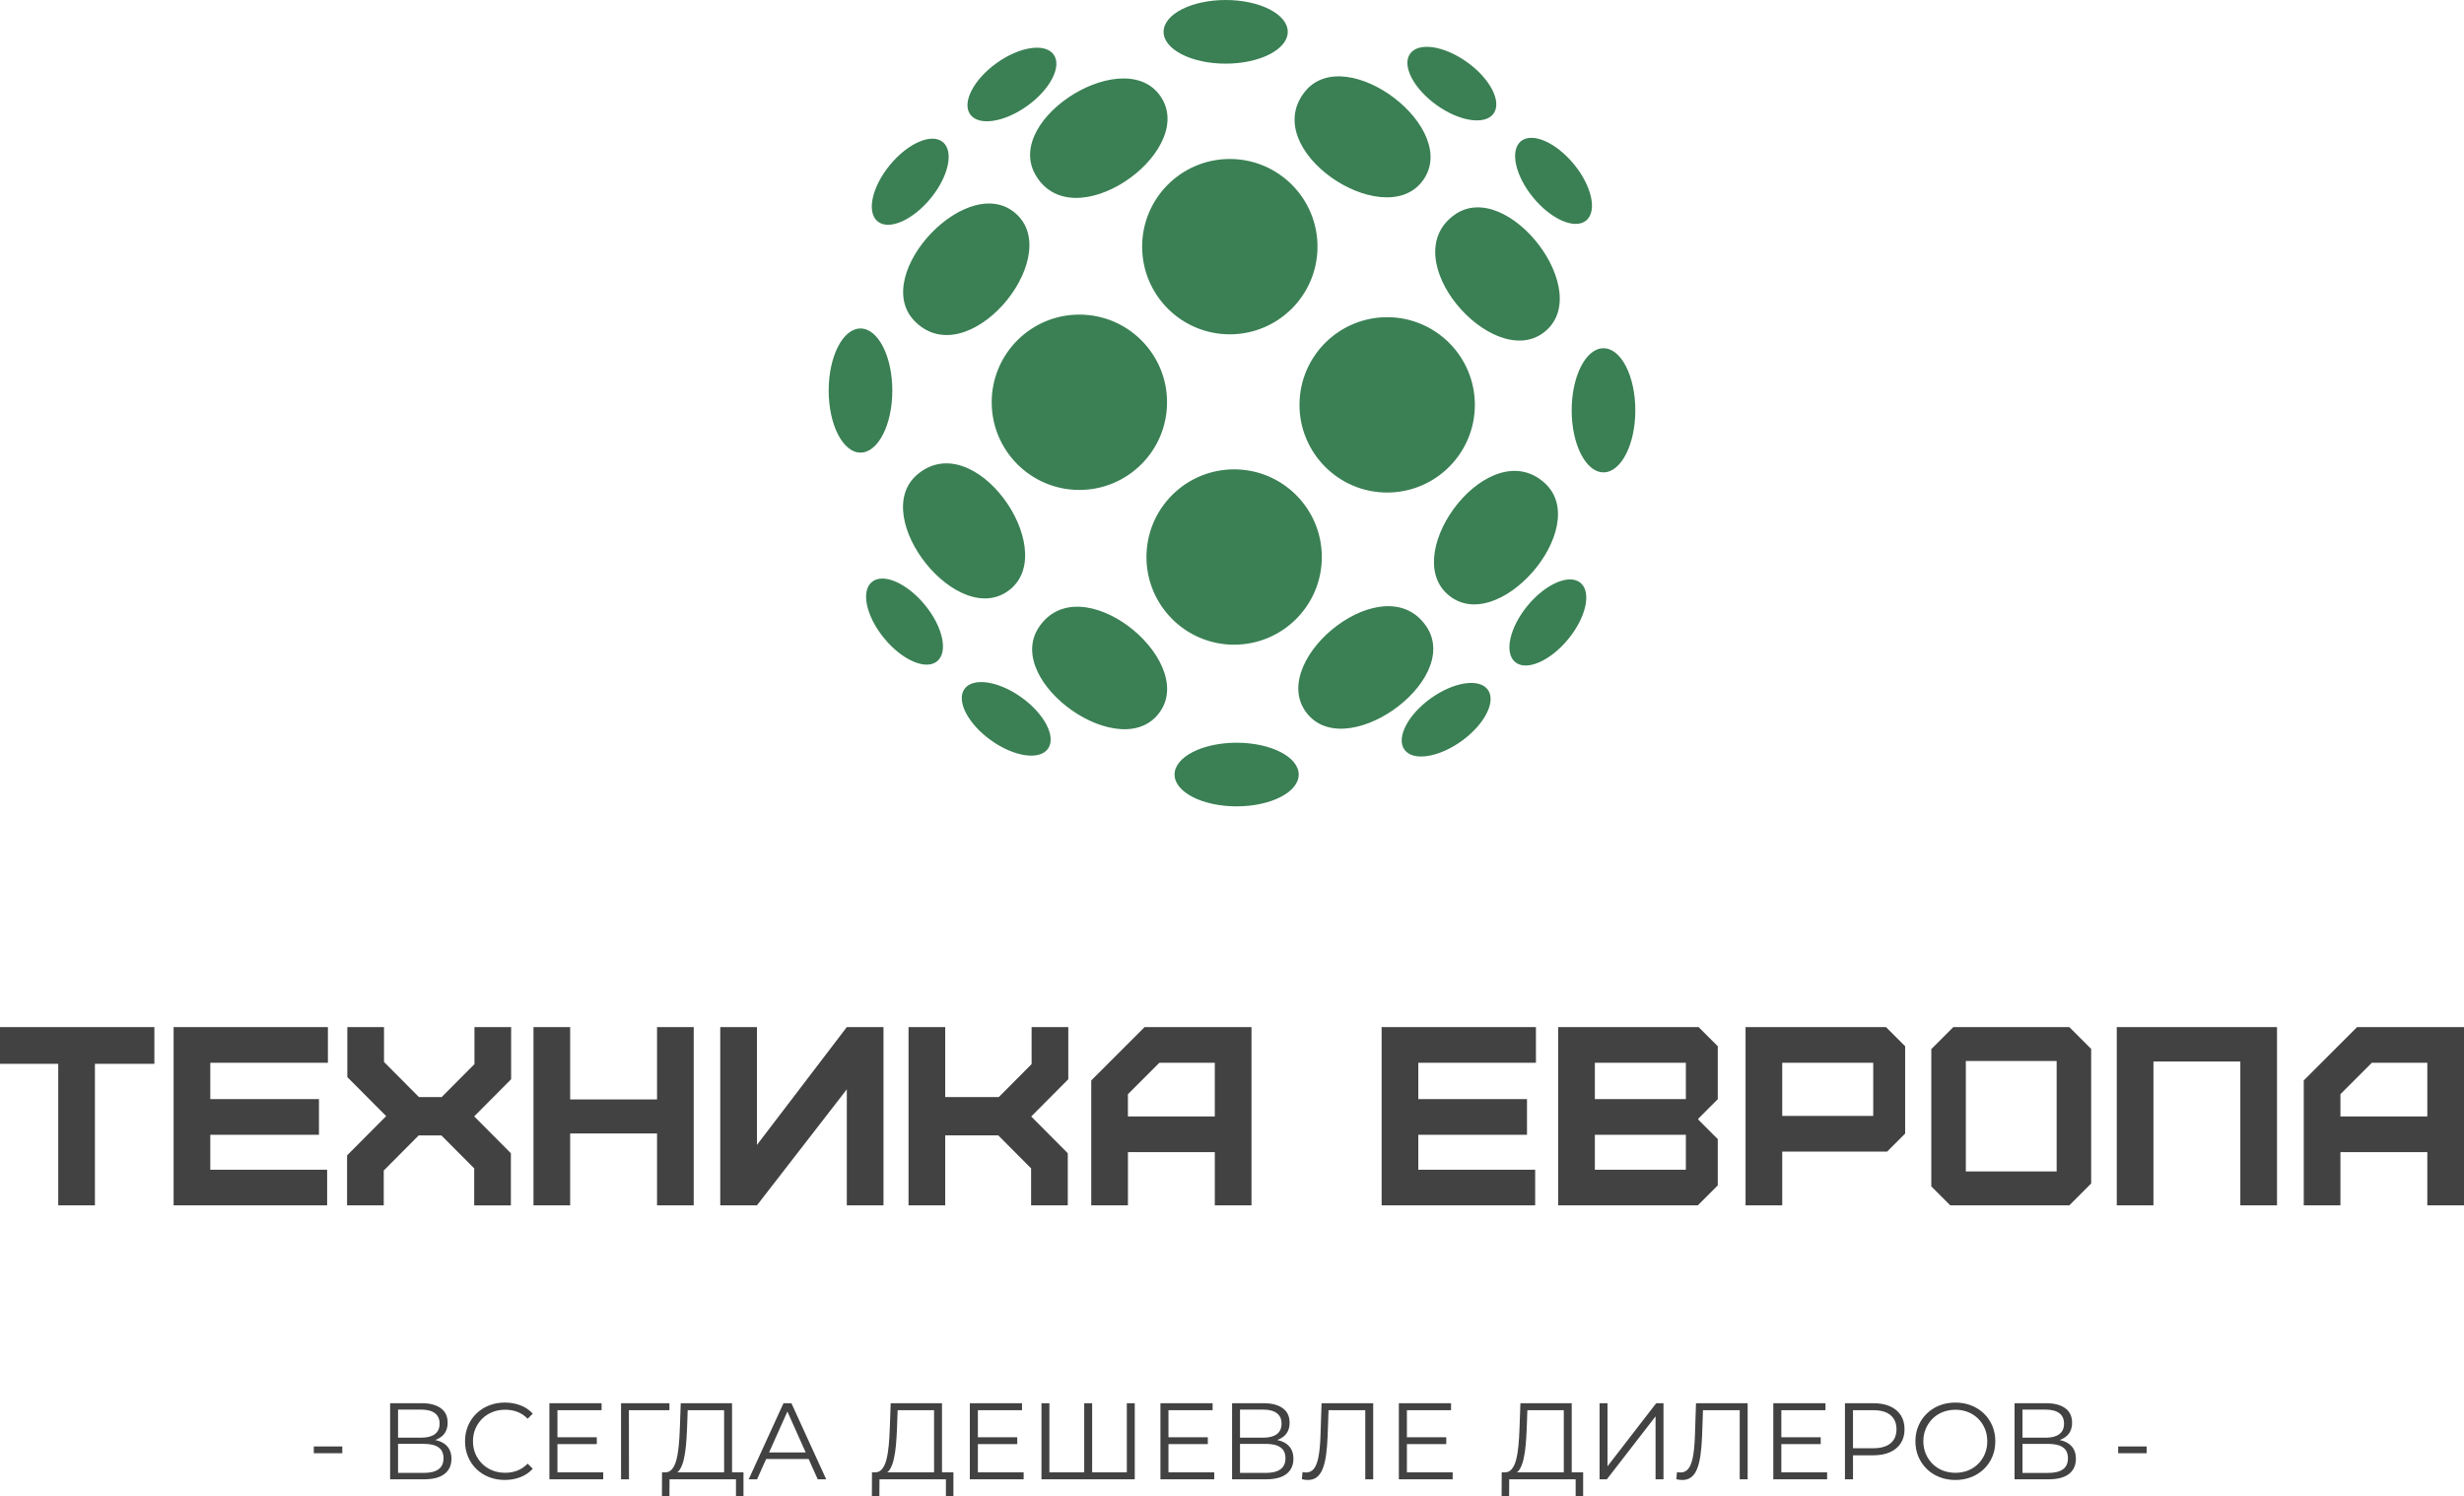 <?xml version="1.0" encoding="UTF-8"?> <svg xmlns="http://www.w3.org/2000/svg" xmlns:xlink="http://www.w3.org/1999/xlink" xmlns:xodm="http://www.corel.com/coreldraw/odm/2003" xml:space="preserve" width="80mm" height="48.588mm" version="1.1" style="shape-rendering:geometricPrecision; text-rendering:geometricPrecision; image-rendering:optimizeQuality; fill-rule:evenodd; clip-rule:evenodd" viewBox="0 0 7985.77 4850.18"> <defs> <style type="text/css"> .fil1 {fill:#434242} .fil0 {fill:#3A8054} .fil2 {fill:#434242;fill-rule:nonzero} </style> </defs> <g id="Слой_x0020_1">  <path id="_140109416" class="fil0" d="M3806.73 2510.51c0,-56.96 90.09,-103.14 201.19,-103.14 111.08,0 201.17,46.19 201.17,103.14 0,56.95 -90.09,103.14 -201.17,103.14 -111.1,0 -201.19,-46.19 -201.19,-103.14zm-410.4 -83.48c-27.48,38.28 -110.3,25.86 -184.96,-27.72 -74.66,-53.58 -112.92,-128.08 -85.44,-166.36 27.47,-38.27 110.28,-25.86 184.94,27.73 74.68,53.57 112.94,128.08 85.46,166.35zm-359.07 -283.71c-36.4,29.93 -113.25,-3.36 -171.61,-74.34 -58.37,-70.97 -76.2,-152.82 -39.81,-182.73 36.39,-29.93 113.24,3.36 171.6,74.33 58.39,70.97 76.21,152.81 39.82,182.73l0 0.01zm1514.48 286.53c27.48,38.27 110.3,25.86 184.96,-27.73 74.66,-53.57 112.93,-128.07 85.45,-166.35 -27.48,-38.28 -110.29,-25.86 -184.95,27.73 -74.67,53.57 -112.94,128.07 -85.46,166.35zm359.07 -283.72c36.4,29.92 113.25,-3.37 171.61,-74.35 58.37,-70.97 76.2,-152.81 39.82,-182.73 -36.4,-29.93 -113.25,3.36 -171.61,74.33 -58.38,70.97 -76.2,152.81 -39.82,182.73l0 0.02zm-1496 -1969.33c-27.48,-38.28 -110.3,-25.86 -184.96,27.72 -74.66,53.58 -112.92,128.08 -85.45,166.36 27.48,38.27 110.29,25.86 184.95,-27.73 74.67,-53.57 112.94,-128.08 85.46,-166.35zm-359.07 283.71c-36.4,-29.93 -113.25,3.36 -171.61,74.34 -58.37,70.97 -76.2,152.82 -39.82,182.74 36.4,29.92 113.25,-3.37 171.61,-74.34 58.39,-70.97 76.2,-152.81 39.82,-182.73l0 -0.01zm715.43 -357.35c0,-56.97 90.09,-103.14 201.19,-103.14 111.08,0 201.17,46.19 201.17,103.14 0,56.95 -90.09,103.14 -201.17,103.14 -111.09,0 -201.19,-46.19 -201.19,-103.14zm799.04 70.84c27.48,-38.29 110.3,-25.87 184.97,27.71 74.67,53.59 112.92,128.07 85.46,166.35 -27.48,38.28 -110.3,25.86 -184.96,-27.72 -74.67,-53.59 -112.94,-128.08 -85.46,-166.36l-0.01 0.02zm359.07 283.7c36.4,-29.94 113.25,3.37 171.62,74.35 58.38,70.97 76.2,152.8 39.82,182.73 -36.4,29.93 -113.25,-3.36 -171.61,-74.34 -58.39,-70.97 -76.2,-152.82 -39.83,-182.74zm267.63 671.01c56.95,0 103.14,90.08 103.14,201.18 0,111.09 -46.19,201.17 -103.14,201.17 -56.96,0 -103.14,-90.08 -103.14,-201.17 0,-111.1 46.19,-201.18 103.14,-201.18zm-1921.29 780.22c157.58,-132.11 -117.83,-527.41 -302.46,-371.02 -161.48,136.77 135.97,510.63 302.46,371.02zm485.81 395.43c113.85,-171.23 -261.99,-472.66 -394.95,-270.49 -116.27,176.81 274.66,451.44 394.95,270.49zm467.52 -1.73c-113.85,-171.25 262,-472.64 394.95,-270.48 116.27,176.83 -274.66,451.45 -394.95,270.48zm461.08 -377.71c-152.23,-138.27 138.63,-522.34 316.92,-358.76 155.95,143.06 -156.06,504.85 -316.92,358.76zm310.86 -845.4c-166.15,121.16 -483.59,-241.24 -287.39,-382.84 171.61,-123.85 462.94,254.8 287.39,382.84zm-393.28 -489.34c-128.36,160.64 -530.05,-105.34 -378.07,-293.62 132.93,-164.68 513.7,123.85 378.07,293.62zm-1309.15 107.87c145.47,145.32 -163.27,515.15 -333.62,343.29 -148.96,-150.31 179.88,-496.85 333.62,-343.29zm468.68 -376.51c102.45,178.29 -292.21,454.6 -411.71,244.2 -104.52,-184.01 303.45,-432.6 411.71,-244.2zm-268.94 698.17c156.92,0 284.16,127.24 284.16,284.15 0,156.92 -127.25,284.17 -284.16,284.17 -156.91,0 -284.16,-127.26 -284.16,-284.17 0,-156.91 127.26,-284.15 284.16,-284.15zm501.59 501.59c156.93,0 284.17,127.26 284.17,284.16 0,156.92 -127.26,284.16 -284.17,284.16 -156.91,0 -284.15,-127.25 -284.15,-284.16 0,-156.91 127.26,-284.16 284.15,-284.16zm495.99 -493.18c156.93,0 284.17,127.25 284.17,284.15 0,156.92 -127.26,284.17 -284.17,284.17 -156.91,0 -284.15,-127.25 -284.15,-284.17 0,-156.91 127.26,-284.15 284.15,-284.15zm-509.99 -512.81c156.92,0 284.16,127.24 284.16,284.15 0,156.92 -127.24,284.16 -284.16,284.16 -156.91,0 -284.16,-127.25 -284.16,-284.16 0,-156.91 127.26,-284.15 284.16,-284.15zm-1196.96 549.39c56.95,0 103.14,90.1 103.14,201.18 0,111.09 -46.19,201.18 -103.14,201.18 -56.97,0 -103.14,-90.09 -103.14,-201.18 0,-111.08 46.19,-201.18 103.14,-201.18z"></path> <path id="_139656608" class="fil1" d="M3655.58 3546.56l0 72.16 281.59 0 0 -173.98 -179.76 0 -101.83 101.82zm400.47 360.38l-118.88 0 0 -172.61 -281.59 0 0 172.61 -118.88 0 0 -404.96 172.13 -172.13 0 -0.69 0.69 0 57.46 0 80.54 0 89.64 0 56.71 0 62.18 0 0 577.78 0 0zm-992.64 0l-118.88 0 0 -577.78 118.88 0 0 226.8 16.64 0 83.5 0 39.06 0 34.43 0 106.36 -106.88 0 -119.92 118.88 0 0 168.99 -18.21 18.3 -59.06 59.34 -42.87 43.09 41.23 41.43 59.06 59.34 18.21 18.31 0 168.98 -118.89 0 0 -119.91 -106.35 -106.89 -153.69 0 -18.29 0 0 226.8 -0.01 0zm-610.22 0l-8.08 0 -110.81 0 0 -577.78 118.89 0 0 381.88 291.28 -381.88 41.5 0 77.39 0 0 577.78 -118.89 0 0 -376.07 -291.28 376.07zm-204.88 0l-118.89 0 0 -232.98 -281.56 0 0 232.98 -118.89 0 0 -577.78 118.89 0 0 234.34 281.56 0 0 -234.34 118.89 0 0 577.78zm-591.73 -577.79l-118.88 0 0 119.92 -106.36 106.88 -73.49 0 -113.3 -113.84 0 -112.95 -118.88 0 0 162.03 25.14 25.25 0.01 0 45.81 46.05 54.88 55.14 -55.72 55.98 -45.8 46.05 -0.01 0 -25.14 25.25 0 162.03 118.88 0 0 -112.94 113.3 -113.85 73.49 0 106.35 106.88 0 119.92 118.89 0 0 -168.99 -18.21 -18.3 -59.06 -59.34 -41.64 -41.84 42.46 -42.67 59.06 -59.34 18.21 -18.31 0 -168.98 0 -0.04zm-975.05 577.79l-71.84 0 -47.05 0 0 -577.78 49.53 0 69.36 0 381.2 0 0 115.59 -381.2 0 0 117.74 352.21 0 0 115.59 -352.21 0 0 113.26 378.72 0 0 115.59 -378.72 0zm-373.92 0l-118.89 0 0 -458.89 -188.71 0 0 -118.89 500.3 0 0 118.89 -192.69 0 0 458.89 -0.01 0zm4289.12 0l-71.83 0 -47.05 0 0 -577.78 49.52 0 69.36 0 381.21 0 0 115.59 -381.21 0 0 117.74 352.22 0 0 115.59 -352.22 0 0 113.26 378.72 0 0 115.59 -378.72 0zm572.19 0l-71.84 0 -47.04 0 0 -577.78 49.52 0 69.36 0 294.92 0 23.32 0 18.04 0 62.06 62.06 0 171.52 -62.91 62.91 0 3.67 62.91 62.89 0 149.96 -64.76 64.76 -22 0 -16.64 0 -294.92 0 -0.01 0zm294.92 -462.2l-294.92 0 0 117.74 294.92 0 0 -117.74zm0 233.33l-294.92 0 0 113.27 294.92 0 0 -113.27zm312.35 228.86l-71.84 0 -47.05 0 0 -577.79 49.52 0 69.37 0 294.91 0 23.33 0 18.04 0 62.05 62.06 0 283.08 -58.37 58.37 -45.04 0 -294.92 0 0 58.7 0 115.59 0 0zm294.9 -462.2l-294.91 0 0 172.31 294.91 0 0 -172.31zm259.57 -115.59l376.02 0 70.76 70.76 0 436.22 -70.8 70.8 -385.85 0 -61.46 -61.47 0 -444.98 71.34 -71.34 -0.01 0zm40.56 109.91l294.34 0 0 357.97 -294.34 0 0 -357.97zm1008.51 467.88l-118.88 0 0 -96.57 0 -136.43 0 -110.45 0 -62.76 0 -60.01 -281.57 0 0 60.01 0 62.76 0 110.45 0 136.43 0 96.57 -118.88 0 0 -577.79 87.96 0 30.91 0 281.57 0 49.42 0 69.46 0 0 577.79zm606.03 0l-118.88 0 0 -172.62 -281.59 0 0 172.62 -118.88 0 0 -404.97 172.12 -172.12 0 -0.7 0.7 0 57.46 0 80.54 0 89.64 0 56.7 0 62.18 0 0 577.79 0.01 0zm-400.47 -360.38l0 72.16 281.59 0 0 -173.98 -179.77 0 -101.82 101.82z"></path> <path class="fil2" d="M1016.99 4710.29l0 -21.85 92.33 0 0 21.85 -92.33 0zm247.37 84.57l0 -246.66 102.55 0c26.07,0 46.57,5.34 61.49,16.03 14.91,10.69 22.37,26.37 22.37,47.05 0,20.43 -7.17,35.88 -21.49,46.34 -14.33,10.45 -33.12,15.68 -56.38,15.68l5.99 -8.81c27.48,0 48.39,5.4 62.72,16.21 14.33,10.8 21.5,26.66 21.5,47.57 0,21.14 -7.47,37.53 -22.38,49.16 -14.91,11.63 -37.29,17.44 -67.13,17.44l-109.24 0zm25.72 -20.79l83.51 0c20.91,0 36.76,-3.87 47.58,-11.63 10.8,-7.75 16.21,-19.72 16.21,-35.94 0,-15.97 -5.41,-27.72 -16.21,-35.24 -10.81,-7.52 -26.66,-11.28 -47.58,-11.28l-83.51 0 0 94.08zm0 -114.17l75.41 0c19.04,0 33.66,-3.81 43.87,-11.45 10.22,-7.64 15.33,-18.97 15.33,-34.01 0,-15.03 -5.11,-26.36 -15.33,-34 -10.21,-7.64 -24.84,-11.45 -43.87,-11.45l-75.41 0 0 90.91zm346.03 137.08c-18.56,0 -35.71,-3.11 -51.45,-9.34 -15.73,-6.22 -29.36,-14.97 -40.87,-26.24 -11.52,-11.28 -20.5,-24.56 -26.96,-39.82 -6.46,-15.27 -9.69,-31.95 -9.69,-50.04 0,-18.09 3.23,-34.77 9.69,-50.04 6.46,-15.26 15.5,-28.54 27.13,-39.81 11.63,-11.28 25.31,-20.03 41.06,-26.25 15.73,-6.23 32.88,-9.34 51.44,-9.34 17.86,0 34.66,2.99 50.39,8.98 15.74,5.99 29.02,14.98 39.82,26.96l-16.56 16.56c-10.1,-10.34 -21.26,-17.8 -33.47,-22.38 -12.22,-4.58 -25.37,-6.87 -39.47,-6.87 -14.8,0 -28.54,2.53 -41.23,7.58 -12.69,5.05 -23.73,12.22 -33.12,21.49 -9.4,9.28 -16.74,20.08 -22.02,32.42 -5.29,12.33 -7.94,25.89 -7.94,40.7 0,14.8 2.65,28.37 7.94,40.7 5.28,12.34 12.62,23.14 22.02,32.42 9.39,9.27 20.43,16.44 33.12,21.49 12.69,5.05 26.42,7.58 41.23,7.58 14.09,0 27.25,-2.35 39.47,-7.05 12.21,-4.7 23.37,-12.22 33.47,-22.55l16.56 16.56c-10.8,11.98 -24.08,21.02 -39.82,27.13 -15.73,6.11 -32.65,9.16 -50.74,9.16zm167.73 -138.48l130.38 0 0 22.2 -130.38 0 0 -22.2zm2.82 113.82l148.35 0 0 22.55 -174.43 0 0 -246.66 169.14 0 0 22.55 -143.06 0 0 201.56zm206.13 22.55l0 -246.66 156.81 0 0 22.55 -138.13 0 6.7 -6.69 0.35 230.8 -25.72 0zm334.06 -12.33l0 -211.78 -118.06 0 -2.11 59.9c-0.71,18.56 -1.83,36.36 -3.35,53.38 -1.53,17.03 -3.87,32.3 -7.05,45.81 -3.16,13.51 -7.4,24.5 -12.69,32.95 -5.28,8.45 -12.15,13.39 -20.61,14.79l-28.54 -5.28c9.39,0.47 17.21,-2.93 23.44,-10.22 6.22,-7.28 11.04,-17.5 14.44,-30.66 3.4,-13.16 5.93,-28.54 7.58,-46.16 1.65,-17.62 2.81,-36.64 3.52,-57.09l2.81 -79.99 166.33 0 0 234.33 -25.72 0zm-201.57 67.65l0.36 -77.87 263.93 0 0 77.87 -24.31 0 0 -55.32 -215.32 0 -0.35 55.32 -24.32 0zm281.2 -55.32l112.76 -246.66 25.72 0 112.76 246.66 -27.48 0 -103.6 -231.51 10.57 0 -103.6 231.51 -27.14 0zm44.4 -65.89l7.76 -21.14 143.41 0 7.76 21.14 -158.93 0zm556.4 53.56l0 -211.78 -118.05 0 -2.11 59.9c-0.71,18.56 -1.83,36.36 -3.35,53.38 -1.53,17.03 -3.87,32.3 -7.05,45.81 -3.16,13.51 -7.4,24.5 -12.69,32.95 -5.28,8.45 -12.15,13.39 -20.61,14.79l-28.54 -5.28c9.39,0.47 17.21,-2.93 23.44,-10.22 6.22,-7.28 11.04,-17.5 14.44,-30.66 3.4,-13.16 5.93,-28.54 7.58,-46.16 1.65,-17.62 2.81,-36.64 3.52,-57.09l2.81 -79.99 166.32 0 0 234.33 -25.72 0zm-201.56 67.65l0.36 -77.87 263.92 0 0 77.87 -24.31 0 0 -55.32 -215.31 0 -0.35 55.32 -24.32 0zm340.74 -191.69l130.38 0 0 22.2 -130.38 0 0 -22.2zm2.82 113.82l148.35 0 0 22.55 -174.43 0 0 -246.66 169.14 0 0 22.55 -143.06 0 0 201.56zm350.96 0l-6.35 7.05 0 -231.16 25.72 0 0 231.16 -7.05 -7.05 126.5 0 -7.05 7.05 0 -231.16 25.72 0 0 246.66 -302.34 0 0 -246.66 25.72 0 0 231.16 -6.69 -7.05 125.8 0zm263.92 -113.82l130.38 0 0 22.2 -130.38 0 0 -22.2zm2.82 113.82l148.35 0 0 22.55 -174.43 0 0 -246.66 169.14 0 0 22.55 -143.06 0 0 201.56zm206.14 22.55l0 -246.66 102.55 0c26.07,0 46.57,5.34 61.49,16.03 14.91,10.69 22.37,26.37 22.37,47.05 0,20.43 -7.17,35.88 -21.49,46.34 -14.33,10.45 -33.12,15.68 -56.38,15.68l5.99 -8.81c27.48,0 48.39,5.4 62.72,16.21 14.33,10.8 21.5,26.66 21.5,47.57 0,21.14 -7.47,37.53 -22.38,49.16 -14.91,11.63 -37.29,17.44 -67.13,17.44l-109.24 0zm25.72 -20.79l83.51 0c20.91,0 36.76,-3.87 47.58,-11.63 10.8,-7.75 16.21,-19.72 16.21,-35.94 0,-15.97 -5.41,-27.72 -16.21,-35.24 -10.81,-7.52 -26.66,-11.28 -47.58,-11.28l-83.51 0 0 94.08zm0 -114.17l75.41 0c19.04,0 33.66,-3.81 43.87,-11.45 10.22,-7.64 15.33,-18.97 15.33,-34.01 0,-15.03 -5.11,-26.36 -15.33,-34 -10.21,-7.64 -24.84,-11.45 -43.87,-11.45l-75.41 0 0 90.91zm220.24 137.08c-3.28,0 -6.46,-0.18 -9.51,-0.53 -3.05,-0.35 -6.46,-1 -10.22,-1.94l2.12 -23.26c3.99,0.94 7.87,1.41 11.63,1.41 10.57,0 19.09,-4.17 25.54,-12.51 6.46,-8.34 11.34,-21.26 14.62,-38.76 3.29,-17.5 5.4,-40 6.35,-67.48l3.52 -105.71 167.37 0 0 246.66 -25.72 0 0 -231.16 6.7 7.05 -131.79 0 6.34 -7.4 -3.17 89.85c-0.94,24.67 -2.7,45.99 -5.28,63.96 -2.59,17.98 -6.35,32.89 -11.28,44.75 -4.93,11.87 -11.27,20.67 -19.03,26.43 -7.76,5.76 -17.15,8.63 -28.19,8.63zm317.83 -138.48l130.38 0 0 22.2 -130.38 0 0 -22.2zm2.82 113.82l148.35 0 0 22.55 -174.43 0 0 -246.66 169.14 0 0 22.55 -143.06 0 0 201.56zm508.47 10.22l0 -211.78 -118.05 0 -2.11 59.9c-0.71,18.56 -1.83,36.36 -3.35,53.38 -1.53,17.03 -3.87,32.3 -7.05,45.81 -3.16,13.51 -7.4,24.5 -12.69,32.95 -5.28,8.45 -12.15,13.39 -20.61,14.79l-28.54 -5.28c9.39,0.47 17.21,-2.93 23.44,-10.22 6.22,-7.28 11.04,-17.5 14.44,-30.66 3.4,-13.16 5.93,-28.54 7.58,-46.16 1.65,-17.62 2.81,-36.64 3.52,-57.09l2.81 -79.99 166.32 0 0 234.33 -25.72 0zm-201.56 67.65l0.36 -77.87 263.92 0 0 77.87 -24.31 0 0 -55.32 -215.31 0 -0.35 55.32 -24.32 0zm317.48 -55.32l0 -246.66 25.72 0 0 204.38 157.87 -204.38 23.61 0 0 246.66 -25.72 0 0 -204.03 -157.87 204.03 -23.61 0zm268.51 2.12c-3.28,0 -6.46,-0.18 -9.51,-0.53 -3.05,-0.35 -6.46,-1 -10.22,-1.94l2.12 -23.26c3.99,0.94 7.87,1.41 11.63,1.41 10.57,0 19.09,-4.17 25.54,-12.51 6.46,-8.34 11.34,-21.26 14.62,-38.76 3.29,-17.5 5.4,-40 6.35,-67.48l3.52 -105.71 167.38 0 0 246.66 -25.72 0 0 -231.16 6.7 7.05 -131.8 0 6.34 -7.4 -3.17 89.85c-0.94,24.67 -2.7,45.99 -5.28,63.96 -2.59,17.98 -6.35,32.89 -11.28,44.75 -4.93,11.87 -11.27,20.67 -19.03,26.43 -7.76,5.76 -17.15,8.63 -28.19,8.63zm317.84 -138.48l130.38 0 0 22.2 -130.38 0 0 -22.2zm2.82 113.82l148.35 0 0 22.55 -174.43 0 0 -246.66 169.14 0 0 22.55 -143.06 0 0 201.56zm206.13 22.55l0 -246.66 92.33 0c20.9,0 38.88,3.34 53.91,10.04 15.03,6.7 26.6,16.33 34.71,28.9 8.11,12.57 12.16,27.77 12.16,45.63 0,17.38 -4.05,32.36 -12.16,44.93 -8.11,12.57 -19.67,22.26 -34.71,29.07 -15.03,6.81 -33.01,10.22 -53.91,10.22l-77.87 0 11.63 -12.34 0 90.21 -26.08 0zm26.08 -88.09l-11.63 -12.69 77.16 0c24.67,0 43.4,-5.34 56.21,-16.03 12.8,-10.69 19.21,-25.78 19.21,-45.28 0,-19.73 -6.41,-35 -19.21,-45.81 -12.81,-10.81 -31.54,-16.21 -56.21,-16.21l-77.16 0 11.63 -12.33 0 148.35zm331.93 90.21c-18.56,0 -35.76,-3.11 -51.62,-9.34 -15.85,-6.22 -29.6,-15.03 -41.23,-26.42 -11.63,-11.4 -20.67,-24.67 -27.13,-39.82 -6.46,-15.15 -9.69,-31.77 -9.69,-49.86 0,-18.09 3.23,-34.71 9.69,-49.86 6.46,-15.15 15.5,-28.42 27.13,-39.82 11.63,-11.39 25.31,-20.2 41.05,-26.42 15.74,-6.23 33.01,-9.34 51.8,-9.34 18.57,0 35.72,3.11 51.45,9.34 15.74,6.22 29.43,14.97 41.06,26.25 11.63,11.27 20.67,24.55 27.13,39.81 6.46,15.27 9.69,31.95 9.69,50.04 0,18.09 -3.23,34.77 -9.69,50.04 -6.46,15.26 -15.5,28.54 -27.13,39.82 -11.63,11.27 -25.31,20.02 -41.06,26.24 -15.73,6.23 -32.88,9.34 -51.45,9.34zm0 -23.26c14.8,0 28.49,-2.53 41.06,-7.58 12.57,-5.05 23.49,-12.22 32.77,-21.49 9.27,-9.28 16.5,-20.08 21.67,-32.42 5.17,-12.33 7.75,-25.89 7.75,-40.7 0,-14.8 -2.58,-28.37 -7.75,-40.7 -5.17,-12.34 -12.4,-23.14 -21.67,-32.42 -9.28,-9.27 -20.2,-16.44 -32.77,-21.49 -12.57,-5.05 -26.25,-7.58 -41.06,-7.58 -14.79,0 -28.54,2.53 -41.23,7.58 -12.68,5.05 -23.67,12.22 -32.94,21.49 -9.28,9.28 -16.56,20.08 -21.85,32.42 -5.28,12.33 -7.93,25.89 -7.93,40.7 0,14.56 2.65,28.07 7.93,40.53 5.29,12.45 12.57,23.31 21.85,32.59 9.27,9.27 20.26,16.44 32.94,21.49 12.69,5.05 26.43,7.58 41.23,7.58zm191.69 21.14l0 -246.66 102.55 0c26.07,0 46.57,5.34 61.49,16.03 14.91,10.69 22.37,26.37 22.37,47.05 0,20.43 -7.17,35.88 -21.49,46.34 -14.33,10.45 -33.12,15.68 -56.38,15.68l5.99 -8.81c27.48,0 48.39,5.4 62.72,16.21 14.33,10.8 21.5,26.66 21.5,47.57 0,21.14 -7.47,37.53 -22.38,49.16 -14.91,11.63 -37.29,17.44 -67.13,17.44l-109.24 0zm25.72 -20.79l83.51 0c20.91,0 36.76,-3.87 47.58,-11.63 10.8,-7.75 16.21,-19.72 16.21,-35.94 0,-15.97 -5.41,-27.72 -16.21,-35.24 -10.81,-7.52 -26.66,-11.28 -47.58,-11.28l-83.51 0 0 94.08zm0 -114.17l75.41 0c19.04,0 33.66,-3.81 43.87,-11.45 10.22,-7.64 15.33,-18.97 15.33,-34.01 0,-15.03 -5.11,-26.36 -15.33,-34 -10.21,-7.64 -24.84,-11.45 -43.87,-11.45l-75.41 0 0 90.91zm310.1 50.39l0 -21.85 92.33 0 0 21.85 -92.33 0z"></path> </g> </svg> 